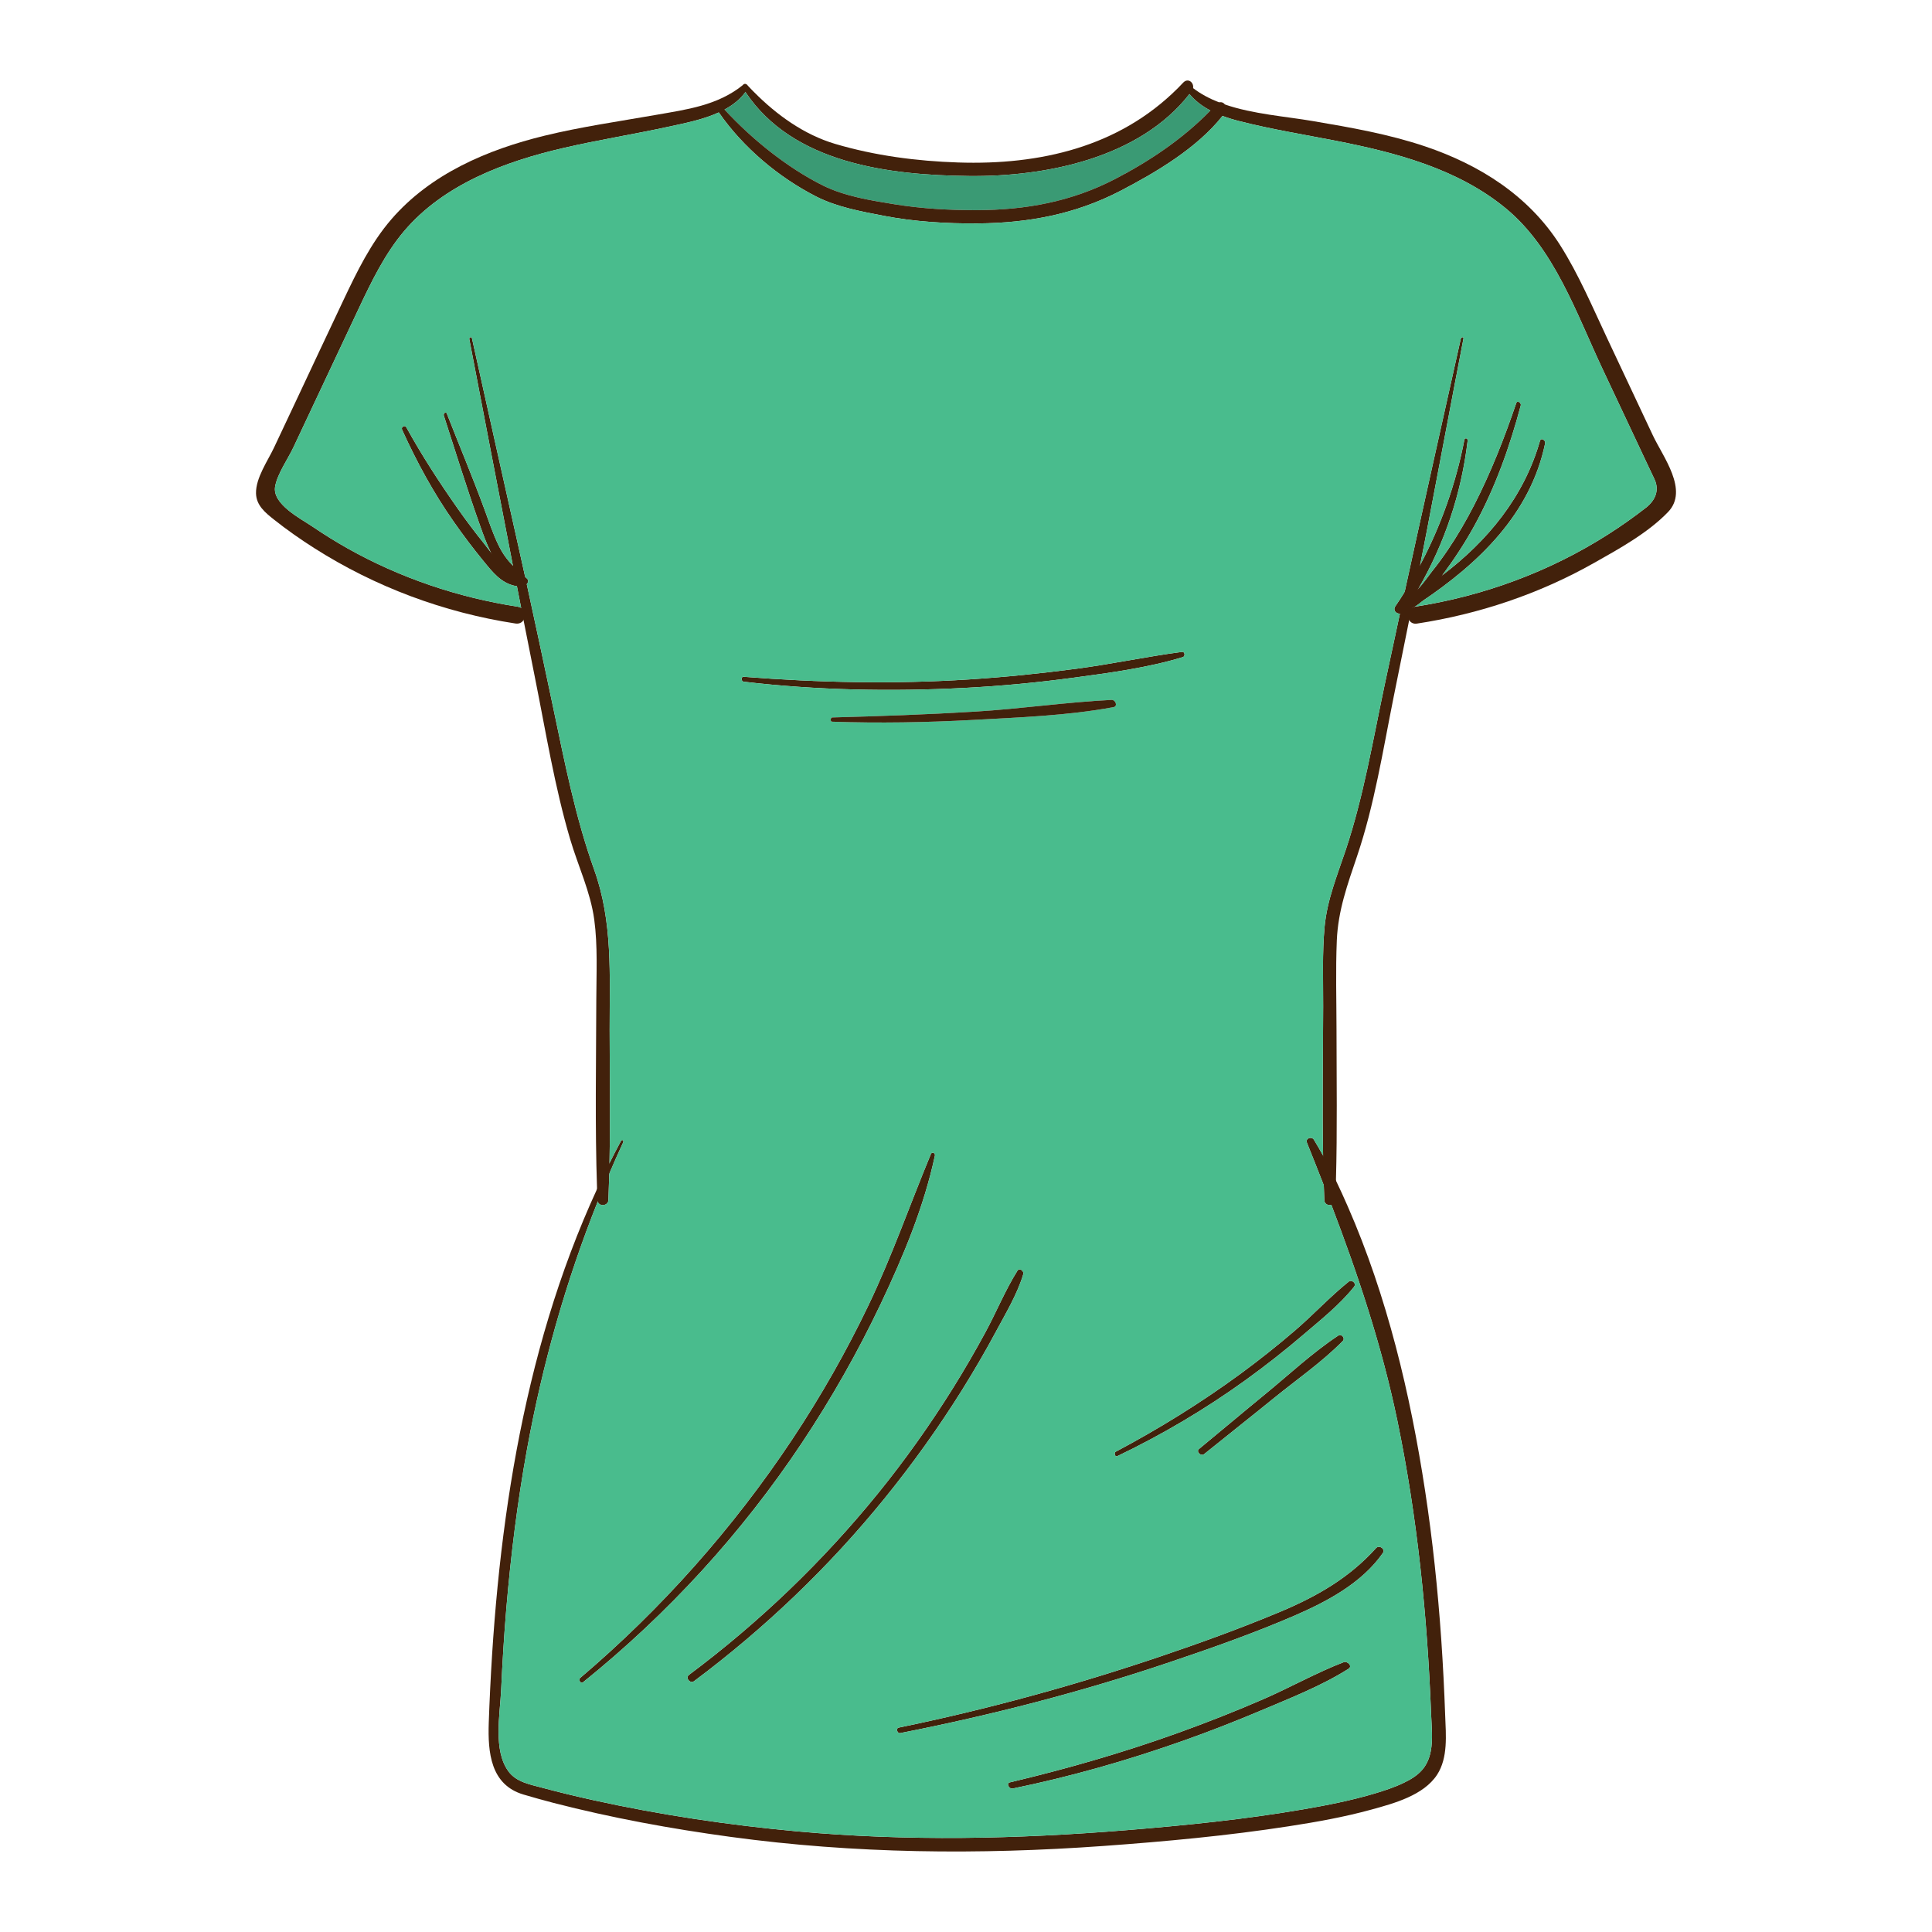 <?xml version="1.0" encoding="utf-8"?>
<!--Designed by Vexels.com - 2018 All Rights Reserved - https://vexels.com/terms-and-conditions/-->
<svg version="1.1" id="Layer_1" xmlns="http://www.w3.org/2000/svg" xmlns:xlink="http://www.w3.org/1999/xlink" x="0px" y="0px"
	 viewBox="0 0 1200 1200" enable-background="new 0 0 1200 1200" xml:space="preserve">
<g>
	<g>
		<path fill="#42210B" d="M378.57,722.45c-0.047,2.171-0.093,4.343-0.14,6.514c-0.14,5.463-0.327,10.926-0.537,16.39
			c-0.14,3.759-5.674,4.249-6.631,0.957c-0.093-0.28-0.164-0.584-0.164-0.911c-0.093-2.288-0.187-4.576-0.257-6.864
			c-1.331-39.177-0.56-78.47-0.467-117.647c0.047-16.53,0.934-33.363-1.284-49.776c-2.358-17.254-10.039-33.223-14.943-49.823
			c-9.642-32.593-15.106-66.633-21.783-99.926c-2.405-12.071-4.809-24.141-7.191-36.212c-0.49-2.545-0.981-5.066-1.471-7.588
			c-0.911-4.529-1.774-9.059-2.662-13.588c-0.164-0.84-0.327-1.658-0.49-2.498c-0.327-1.704-0.677-3.409-1.004-5.113
			c-0.327-1.658-0.654-3.315-0.957-4.973c-9.129-46.905-18.071-93.856-27.106-140.784c-0.21-0.981,1.377-1.751,1.634-0.584
			c9.362,41.955,18.654,83.933,28.087,125.888c1.681,7.495,3.339,14.989,4.996,22.483c0.327,1.471,0.63,2.918,0.957,4.366
			c5.557,25.378,10.95,50.78,16.32,76.205c7.191,34.157,13.775,68.314,25.589,101.257c11.627,32.383,9.549,65.442,9.595,99.389
			C378.686,667.21,379.083,694.853,378.57,722.45z"/>
	</g>
	<g>
		<path fill="#42210B" d="M892.606,1102.309c-8.382,12.841-26.803,17.814-40.834,21.666c-16.834,4.623-34.111,7.705-51.364,10.366
			c-38.056,5.884-76.509,9.432-114.915,12.211c-77.49,5.58-154.676,4.856-231.815-5.65c-36.936-5.02-73.731-11.767-109.849-21.083
			c-6.257-1.634-12.491-3.362-18.701-5.206c-20.452-6.07-22.18-26.149-21.549-44.687c3.946-112.557,19.798-228.406,67.264-331.391
			c2.475-5.393,5.043-10.763,7.728-16.086c2.288-4.623,4.669-9.222,7.121-13.775c0.607-1.144,1.915-0.327,1.401,0.794
			c-2.989,6.444-5.884,12.958-8.662,19.495c-2.475,5.743-4.88,11.534-7.168,17.347c-19.822,49.59-34.39,101.374-43.916,153.812
			c-5.953,32.756-10.063,65.839-12.864,98.992c-1.424,16.88-2.451,33.76-3.222,50.687c-0.701,15.176-5.066,37.379,4.576,50.477
			c4.833,6.584,13.308,8.078,20.802,10.086c10.553,2.848,21.199,5.393,31.869,7.751c41.698,9.175,84.027,15.479,126.519,19.378
			c68.664,6.28,136.581,4.81,205.082-0.771c36.492-2.988,73.03-6.654,109.125-12.864c15.106-2.592,30.235-5.557,44.943-9.969
			c6.047-1.821,12.117-3.829,17.814-6.584c9.012-4.343,14.615-9.269,16.647-19.448c1.471-7.448,0.537-15.549,0.257-23.091
			c-2.381-61.24-8.545-122.433-20.989-182.482c-9.619-46.321-24.328-90.261-40.975-133.943c-1.564-4.039-3.105-8.102-4.693-12.141
			c-3.432-8.825-6.934-17.651-10.483-26.476c-1.097-2.732,2.989-4.062,4.32-1.844c1.984,3.269,3.899,6.561,5.72,9.876
			c2.825,5.113,5.464,10.296,7.985,15.526c2.568,5.323,4.996,10.693,7.378,16.133c24.421,55.823,38.803,116.339,47.978,176.435
			c4.693,30.702,7.915,61.613,10.063,92.595c1.074,15.689,1.868,31.379,2.428,47.091
			C898.069,1077.538,899.494,1091.71,892.606,1102.309z"/>
	</g>
	<g>
		<path fill="#42210B" d="M464.347,55.185c-0.42,0.677-0.864,1.331-1.354,1.961c0,0.023,0,0.023,0,0.023
			c-3.339,4.623-7.868,8.125-12.981,10.88c-1.144,0.63-2.335,1.237-3.549,1.774c-9.969,4.576-21.596,6.794-31.238,8.895
			c-21.713,4.716-43.683,8.195-65.326,13.214c-36.235,8.382-74.291,22.507-98.992,51.714
			c-11.977,14.218-20.125,31.122-28.017,47.815c-8.849,18.795-17.674,37.589-26.522,56.36c-4.716,10.039-9.455,20.079-14.172,30.118
			c-3.455,7.331-9.852,16.226-11.3,24.164c-2.008,11.02,15.853,19.985,23.371,25.098c7.004,4.739,14.219,9.245,21.596,13.401
			c32.78,18.421,68.734,30.538,105.857,36.258c0.77,0.117,1.424,0.374,1.984,0.7c2.662,1.588,3.012,5.23,1.471,7.588
			c-0.957,1.494-2.662,2.475-4.996,2.125c-44.453-6.794-87.132-22.717-125.071-46.881c-8.545-5.44-16.88-11.277-24.818-17.58
			c-5.463-4.343-11.113-8.825-11.277-16.413c-0.187-9.596,7.354-20.219,11.277-28.577c4.436-9.409,8.872-18.841,13.308-28.25
			c9.923-21.106,19.798-42.212,29.791-63.294c8.311-17.534,16.927-35.301,29.721-50.103c24.398-28.227,59.629-43.239,95.163-51.901
			c22.577-5.487,45.574-8.779,68.477-12.794c19.658-3.455,39.06-5.883,54.913-18.841c0.21-0.21,0.49-0.373,0.794-0.444
			c0.233-0.07,0.467-0.047,0.654,0.023c0.047,0,0.047,0,0.07,0.023c0.023-0.023,0.047,0,0.047,0l0.023,0.023
			c0.093,0.023,0.164,0.047,0.257,0.117C464.394,52.92,464.931,54.251,464.347,55.185z"/>
	</g>
	<g>
		<path fill="#42210B" d="M908.996,210.257c-7.658,39.55-15.012,79.171-22.624,118.721c-1.401,7.331-2.849,14.639-4.296,21.97
			c-1.097,5.65-2.241,11.323-3.362,16.973c-0.093,0.49-0.187,0.957-0.304,1.448c-0.047,0.327-0.117,0.654-0.187,0.981
			c-0.49,2.405-0.957,4.833-1.448,7.238v0.023c-0.023,0.047-0.023,0.117-0.047,0.163c-0.49,2.475-0.98,4.926-1.471,7.401
			c-3.245,15.993-6.491,31.986-9.689,47.979c-6.607,32.943-11.884,66.75-22.67,98.642c-5.93,17.557-11.79,33.62-12.584,52.344
			c-0.77,18.468-0.21,37.005-0.187,55.473c0.023,31.192,0.514,62.454-0.35,93.669c-0.117,4.016-0.257,8.055-0.42,12.07
			c-0.07,1.634-1.144,2.662-2.428,2.989c-1.891,0.56-4.249-0.374-4.366-2.942c-0.117-3.058-0.234-6.117-0.327-9.199
			c-0.21-6.14-0.35-12.304-0.443-18.444c-0.537-30.935-0.023-61.917,0.047-92.829c0.047-16.366-0.63-32.943,0.887-49.239
			c1.564-16.787,7.821-31.892,13.121-47.722c10.996-32.873,16.787-67.59,23.954-101.444c3.199-15.129,6.444-30.235,9.712-45.34
			c0.444-2.008,0.864-4.016,1.284-6c0.257-1.097,0.49-2.195,0.724-3.292c0.327-1.424,0.63-2.825,0.934-4.226
			c11.44-52.485,23.207-104.876,34.881-157.291C907.572,209.37,909.229,209.02,908.996,210.257z"/>
	</g>
	<g>
		<path fill="#42210B" d="M1036.075,318.005c-12.491,13.004-30.585,22.974-46.181,31.752
			c-33.97,19.168-71.256,31.682-109.802,37.566c-2.265,0.35-3.922-0.654-4.833-2.148c-1.354-2.195-1.121-5.487,1.051-7.238
			c0.14-0.117,0.256-0.21,0.42-0.304c0.023,0,0.047-0.023,0.047-0.023v-0.023c0.327-0.187,0.677-0.374,1.074-0.514
			c0.023,0,0.023,0,0.047,0c0.21-0.093,0.443-0.14,0.677-0.163c0.117-0.047,0.233-0.07,0.35-0.093
			c42.515-6.584,83.63-21.736,119.935-44.92c8.078-5.136,15.899-10.67,23.464-16.553c5.813-4.529,8.475-10.81,5.346-17.604
			c-1.914-4.133-3.875-8.242-5.837-12.351c-8.872-18.841-17.744-37.659-26.592-56.5c-16.18-34.367-29.838-74.641-60.026-99.529
			c-29.861-24.585-68.361-34.647-105.553-41.932c-19.868-3.876-39.947-7.121-59.582-12.117c-3.619-0.911-7.238-1.984-10.763-3.315
			c-2.568-0.981-5.09-2.078-7.494-3.339c-4.95-2.615-9.456-5.93-13.028-10.249c-0.887-1.051-1.704-2.148-2.475-3.315
			c-0.981-1.494,0.304-4.063,2.055-2.522c0.864,0.747,1.751,1.471,2.662,2.148c4.856,3.736,10.366,6.607,16.25,8.895
			c1.167,0.467,2.335,0.887,3.525,1.284c17.51,6,37.869,7.425,54.609,10.296c23.511,3.992,47.115,8.101,69.762,15.736
			c33.923,11.44,64.392,30.678,83.84,61.333c11.58,18.258,20.055,38.406,29.254,57.925c9.455,20.055,18.888,40.111,28.32,60.189
			C1032.876,283.755,1049.079,304.464,1036.075,318.005z"/>
	</g>
	<g>
		<path fill="#42210B" d="M741.036,54.718c-0.117,0.654-0.397,1.331-0.864,1.938c-0.443,0.584-0.887,1.167-1.378,1.751
			c-31.192,39.924-89.373,51.457-137.048,50.92c-49.496-0.537-109.242-7.751-138.729-52.158h-0.023c0,0,0,0,0-0.023
			c-0.514-0.771-1.027-1.564-1.518-2.358c-0.514-0.841-0.327-1.658,0.187-2.148c0.21-0.21,0.49-0.373,0.794-0.444
			c0.233-0.023,0.443-0.023,0.654,0.023c0.047,0,0.047,0,0.07,0.023c0.023,0,0.047,0,0.07,0.023
			c0.093,0.023,0.164,0.047,0.257,0.117c0.21,0.07,0.397,0.21,0.607,0.42c1.004,1.097,2.054,2.195,3.105,3.269
			c0.327,0.35,0.677,0.7,1.051,1.051c14.078,14.242,31.192,26.546,50.407,32.243c24.748,7.331,50.71,10.716,76.439,11.557
			c50.827,1.681,99.623-9.596,136.091-45.784c0.234-0.233,0.467-0.467,0.701-0.7c0.981-1.004,1.961-2.031,2.942-3.058
			C737.931,48.088,741.666,51.286,741.036,54.718z"/>
	</g>
	<g>
		<path fill="#3A9A74" d="M751.822,68.657c-16.95,17.417-37.472,31.239-59.022,42.445c-27.223,14.172-55.683,19.378-86.338,19.425
			c-16.927,0.047-34.134-0.934-50.85-3.642c-14.709-2.381-31.005-4.973-44.453-11.65c-22.227-11.067-44.126-28.764-61.146-47.185
			c5.113-2.755,9.642-6.257,12.981-10.88h0.023c29.487,44.407,89.233,51.621,138.729,52.158
			c47.675,0.537,105.857-10.997,137.048-50.92C742.366,62.726,746.873,66.042,751.822,68.657z"/>
		<path fill="#42210B" d="M760.741,70.151c-0.467,0.63-0.934,1.237-1.424,1.845c-15.783,19.985-41.278,35.044-63.411,46.554
			c-27.9,14.499-57.108,19.962-88.486,20.219c-19.565,0.163-39.503-1.051-58.742-4.763c-14.032-2.732-28.764-5.37-41.605-11.884
			c-23.487-11.954-45.574-30.561-60.609-52.298c-0.677-0.981-1.331-1.961-1.984-2.942c-1.191-1.821,1.191-3.619,2.638-2.008
			c0.934,1.051,1.891,2.125,2.895,3.175c17.02,18.421,38.92,36.118,61.146,47.185c13.448,6.677,29.744,9.269,44.453,11.65
			c16.717,2.708,33.924,3.689,50.85,3.642c30.655-0.047,59.115-5.253,86.338-19.425c21.549-11.207,42.072-25.028,59.022-42.445
			c1.214-1.237,2.428-2.498,3.596-3.782c0.607-0.654,1.261-1.074,1.868-1.261c1.401-0.42,2.732,0.187,3.525,1.284
			C761.838,66.252,762.095,68.353,760.741,70.151z"/>
	</g>
	<g>
		<path fill="#42210B" d="M327.159,362.762c-0.607,0.537-1.494,0.794-2.428,0.49c-0.42-0.14-0.817-0.28-1.237-0.444
			c-1.027-0.374-2.008-0.817-2.942-1.331c-7.121-3.806-12.024-10.833-15.736-18.444v-0.023c-2.662-5.417-4.716-11.137-6.514-16.203
			c-8.148-22.74-15.176-45.737-22.647-68.688c-0.397-1.167,1.237-2.802,1.844-1.307c7.775,19.845,16.016,39.457,23.371,59.466
			c2.755,7.518,5.276,15.176,8.779,22.39c2.521,5.207,5.463,9.129,8.942,12.724c2.288,2.405,4.833,4.623,7.611,7.004
			c0.327,0.28,0.654,0.56,0.981,0.84C328.466,360.31,328.163,361.898,327.159,362.762z"/>
	</g>
	<g>
		<path fill="#42210B" d="M323.494,362.809c-0.654,0.63-1.518,1.097-2.452,1.167c-0.35,0.047-0.701,0.023-1.074-0.047
			c-8.872-1.868-14.125-8.685-19.612-15.386c-6.467-7.868-12.584-15.993-18.421-24.328c-12.747-18.164-22.997-37.099-32.173-57.247
			c-0.817-1.798,1.658-3.269,2.662-1.471c9.526,17.277,20.476,34.157,31.822,50.313c5.206,7.424,10.67,14.685,16.366,21.76
			c1.354,1.704,2.755,3.572,4.203,5.44v0.023c4.133,5.37,8.755,10.88,14.732,13.331c1.027,0.397,2.078,0.747,3.199,0.957
			C325.711,357.905,325.315,361.057,323.494,362.809z"/>
	</g>
	<g>
		<path fill="#42210B" d="M959.706,275.42c-9.129,43.869-41.208,74.431-76.929,98.409c-1.611,1.097-3.245,2.171-4.88,3.245
			c-0.023,0-0.023,0-0.047,0c-0.047,0.047-0.07,0.07-0.117,0.093c-0.327,0.21-0.63,0.374-0.957,0.444c0,0-0.023,0.023-0.047,0.023
			c-1.05,0.304-1.985,0-2.638-0.654c-1.377-1.261-1.634-3.922,0.677-5.347c1.214-0.747,2.428-1.494,3.642-2.265
			c0.21-0.14,0.42-0.257,0.63-0.397c5.79-3.689,11.417-7.588,16.857-11.72c27.97-21.223,50.594-48.422,60.586-83.326
			C957.161,271.521,960.126,273.435,959.706,275.42z"/>
	</g>
	<g>
		<path fill="#42210B" d="M944.577,251.816c-6.911,25.892-15.853,51.037-28.741,74.594c-5.837,10.646-12.468,20.732-19.682,30.468
			c-0.094,0.117-0.187,0.257-0.257,0.374c-3.502,4.739-7.938,11.907-13.121,16.577c-1.354,1.237-2.755,2.288-4.202,3.082
			c-0.607,0.327-1.237,0.63-1.845,0.864c-0.14,0.047-0.28,0.117-0.42,0.163c-0.257,0.07-0.537,0.163-0.794,0.234
			c-0.771,0.21-1.541,0.21-2.218,0.023c-1.004-0.28-1.821-1.004-2.218-2.195c-0.093-0.28-0.187-0.537-0.28-0.817
			c-0.047-0.163-0.117-0.35-0.163-0.514c-0.42-1.261,0-2.218,0.887-2.778c0.397-0.257,0.864-0.444,1.401-0.537
			c1.868-0.304,3.852-1.634,5.79-3.432c0.77-0.677,1.518-1.448,2.242-2.241c0.023,0,0.023-0.023,0.047-0.047
			c3.432-3.759,6.56-8.382,8.521-10.833c3.409-4.202,6.561-8.592,9.619-13.075c6.07-8.942,11.51-18.328,16.437-27.923
			c10.436-20.382,18.841-41.768,26.196-63.435C942.429,248.454,944.997,250.228,944.577,251.816z"/>
	</g>
	<g>
		<path fill="#42210B" d="M911.587,273.739c-3.946,32.966-14.265,63.505-30.585,91.895c-0.023,0.023-0.023,0.047-0.047,0.047
			c-0.63,1.097-1.261,2.195-1.915,3.292c-0.28,0.467-0.537,0.91-0.817,1.377c-1.354,2.218-2.732,4.436-4.133,6.631
			c-0.257,0.397-0.537,0.817-0.794,1.214c-0.304,0.467-0.63,0.957-0.934,1.424c-0.724,1.074-1.798,1.541-2.849,1.564
			c-2.311,0.047-4.553-2.101-2.802-4.669c1.985-2.895,3.899-5.86,5.743-8.849c3.409-5.44,6.631-11.02,9.619-16.717
			c12.911-24.328,22.25-50.757,27.456-77.676C909.836,271.638,911.774,272.174,911.587,273.739z"/>
	</g>
	<g>
		<path fill="#42210B" d="M580.687,717.78c-6.841,31.869-19.495,62.197-33.433,91.615c-14.289,30.095-30.772,59.185-49.239,86.899
			c-37.543,56.314-83.116,106.067-135.788,148.512c-1.564,1.261-3.199-1.471-1.868-2.592
			c50.453-42.842,95.187-93.202,131.795-148.325c17.65-26.569,33.48-54.376,47.255-83.14c14.686-30.632,25.752-62.617,38.78-93.949
			C578.889,715.118,581.037,716.192,580.687,717.78z"/>
	</g>
	<g>
		<path fill="#42210B" d="M635.576,791.394c-3.712,12.444-10.973,24.468-17.09,35.885c-6.537,12.211-13.542,24.188-20.873,35.955
			c-14.662,23.487-30.818,46.041-48.259,67.544c-34.554,42.585-74.385,80.641-118.324,113.468c-2.265,1.704-5.603-2.055-3.082-3.946
			c43.613-32.57,83.093-70.462,117.39-112.721c16.95-20.896,32.546-42.889,46.764-65.699c6.958-11.183,13.565-22.577,19.845-34.157
			c6.864-12.631,12.397-26.336,20.032-38.5C633.241,787.238,636.136,789.503,635.576,791.394z"/>
	</g>
	<g>
		<path fill="#42210B" d="M841.055,799.192c-8.802,11.113-20.686,20.546-31.449,29.744c-11.557,9.899-23.558,19.308-35.908,28.227
			c-25.191,18.164-51.784,33.877-79.778,47.302c-1.401,0.654-2.148-2.125-0.957-2.755c26.943-14.289,53.022-30.445,77.606-48.469
			c11.533-8.475,22.74-17.37,33.596-26.686c11.44-9.783,21.783-21.036,33.48-30.445
			C839.608,794.522,842.713,797.114,841.055,799.192z"/>
	</g>
	<g>
		<path fill="#42210B" d="M834.028,832.905c-12.747,12.981-28.367,23.768-42.492,35.254c-14.475,11.767-29.137,23.3-43.659,35.044
			c-1.938,1.564-5.113-1.611-3.175-3.199c13.752-11.3,27.34-22.787,41.115-34.064c14.849-12.141,29.347-25.775,45.364-36.352
			C833.187,828.259,835.755,831.131,834.028,832.905z"/>
	</g>
	<g>
		<path fill="#42210B" d="M858.893,964.631c-13.051,18.724-34.811,30.211-55.286,39.06c-25.192,10.856-51.247,20.032-77.256,28.787
			c-54.679,18.444-110.596,32.849-167.213,43.986c-1.891,0.35-2.825-3.035-0.934-3.409c54.866-11.3,108.961-26.125,162.03-44.033
			c25.192-8.498,50.243-17.604,74.781-27.853c22.74-9.526,43.052-21.106,59.652-39.597
			C856.628,959.378,860.667,962.086,858.893,964.631z"/>
	</g>
	<g>
		<path fill="#42210B" d="M837.623,1036.493c-16.763,10.6-36.071,18.164-54.329,25.892c-15.689,6.63-31.566,12.841-47.628,18.538
			c-34.811,12.374-70.462,22.553-106.674,29.978c-2.195,0.467-4.179-3.269-1.774-3.829c35.231-8.358,70.018-18.351,104.082-30.585
			c18.071-6.491,35.931-13.518,53.558-21.176c16.67-7.261,32.803-16.39,49.753-22.904
			C836.899,1031.544,840.238,1034.836,837.623,1036.493z"/>
	</g>
	<g>
		<path fill="#42210B" d="M734.662,408.149c-21.759,6.631-45.387,9.759-67.893,12.794c-22.414,3.012-44.99,5.16-67.59,6.327
			c-45.714,2.358-91.801,1.494-137.282-3.852c-1.611-0.187-1.728-3.175-0.07-3.059c46.718,3.642,93.483,4.669,140.247,1.634
			c22.413-1.448,44.687-3.712,66.937-6.677c21.806-2.895,43.379-7.541,65.162-10.413
			C736.016,404.647,736.32,407.658,734.662,408.149z"/>
	</g>
	<g>
		<path fill="#49BC8D" d="M1027.67,297.74c-1.914-4.133-3.875-8.242-5.837-12.351c-8.872-18.841-17.744-37.659-26.592-56.5
			c-16.18-34.367-29.838-74.641-60.026-99.529c-29.861-24.585-68.361-34.647-105.553-41.932
			c-19.868-3.876-39.947-7.121-59.582-12.117c-3.619-0.911-7.238-1.984-10.763-3.315c-15.783,19.985-41.278,35.044-63.411,46.554
			c-27.9,14.499-57.108,19.962-88.486,20.219c-19.565,0.163-39.503-1.051-58.742-4.763c-14.032-2.732-28.764-5.37-41.605-11.884
			c-23.487-11.954-45.574-30.561-60.609-52.298c-9.969,4.576-21.596,6.794-31.238,8.895c-21.713,4.716-43.683,8.195-65.326,13.214
			c-36.235,8.382-74.291,22.507-98.992,51.714c-11.977,14.218-20.125,31.122-28.017,47.815
			c-8.849,18.795-17.674,37.589-26.522,56.36c-4.716,10.039-9.455,20.079-14.172,30.118c-3.455,7.331-9.852,16.226-11.3,24.164
			c-2.008,11.02,15.853,19.985,23.371,25.098c7.004,4.739,14.219,9.245,21.596,13.401c32.78,18.421,68.734,30.538,105.857,36.258
			c0.77,0.117,1.424,0.374,1.984,0.7c-0.911-4.529-1.774-9.059-2.662-13.588c-0.35,0.047-0.701,0.023-1.074-0.047
			c-8.872-1.868-14.125-8.685-19.612-15.386c-6.467-7.868-12.584-15.993-18.421-24.328c-12.747-18.164-22.997-37.099-32.173-57.247
			c-0.817-1.798,1.658-3.269,2.662-1.471c9.526,17.277,20.476,34.157,31.822,50.313c5.206,7.424,10.67,14.685,16.366,21.76
			c1.354,1.704,2.755,3.572,4.203,5.44c-2.662-5.417-4.716-11.137-6.514-16.203c-8.148-22.74-15.176-45.737-22.647-68.688
			c-0.397-1.167,1.237-2.802,1.844-1.307c7.775,19.845,16.016,39.457,23.371,59.466c2.755,7.518,5.276,15.176,8.779,22.39
			c2.521,5.207,5.463,9.129,8.942,12.724c-9.129-46.905-18.071-93.856-27.106-140.784c-0.21-0.981,1.377-1.751,1.634-0.584
			c9.362,41.955,18.654,83.933,28.087,125.888c1.681,7.495,3.339,14.989,4.996,22.483c0.327,0.28,0.654,0.56,0.981,0.84
			c1.284,1.074,0.981,2.662-0.023,3.525c5.557,25.378,10.95,50.78,16.32,76.205c7.191,34.157,13.775,68.314,25.589,101.257
			c11.627,32.383,9.549,65.442,9.595,99.389c0.023,27.596,0.42,55.24-0.093,82.836c2.288-4.623,4.669-9.222,7.121-13.775
			c0.607-1.144,1.915-0.327,1.401,0.794c-2.989,6.444-5.884,12.958-8.662,19.495c-0.14,5.463-0.327,10.926-0.537,16.39
			c-0.14,3.759-5.674,4.249-6.631,0.957c-19.822,49.59-34.39,101.374-43.916,153.812c-5.953,32.756-10.063,65.839-12.864,98.992
			c-1.424,16.88-2.451,33.76-3.222,50.687c-0.701,15.176-5.066,37.379,4.576,50.477c4.833,6.584,13.308,8.078,20.802,10.086
			c10.553,2.848,21.199,5.393,31.869,7.751c41.698,9.175,84.027,15.479,126.519,19.378c68.664,6.28,136.581,4.81,205.082-0.771
			c36.492-2.988,73.03-6.654,109.125-12.864c15.106-2.592,30.235-5.557,44.943-9.969c6.047-1.821,12.117-3.829,17.814-6.584
			c9.012-4.343,14.615-9.269,16.647-19.448c1.471-7.448,0.537-15.549,0.257-23.091c-2.381-61.24-8.545-122.433-20.989-182.482
			c-9.619-46.321-24.328-90.261-40.975-133.943c-1.891,0.56-4.249-0.374-4.366-2.942c-0.117-3.058-0.234-6.117-0.327-9.199
			c-3.432-8.825-6.934-17.651-10.483-26.476c-1.097-2.732,2.989-4.062,4.32-1.844c1.984,3.269,3.899,6.561,5.72,9.876
			c-0.537-30.935-0.023-61.917,0.047-92.829c0.047-16.366-0.63-32.943,0.887-49.239c1.564-16.787,7.821-31.892,13.121-47.722
			c10.996-32.873,16.787-67.59,23.954-101.444c3.199-15.129,6.444-30.235,9.712-45.34c-2.311,0.047-4.553-2.101-2.802-4.669
			c1.985-2.895,3.899-5.86,5.743-8.849c11.44-52.485,23.207-104.876,34.881-157.291c0.233-1.004,1.891-1.354,1.658-0.117
			c-7.658,39.55-15.012,79.171-22.624,118.721c-1.401,7.331-2.849,14.639-4.296,21.97c12.911-24.328,22.25-50.757,27.456-77.676
			c0.303-1.634,2.241-1.097,2.054,0.467c-3.946,32.966-14.265,63.505-30.585,91.895c3.432-3.759,6.56-8.382,8.521-10.833
			c3.409-4.202,6.561-8.592,9.619-13.075c6.07-8.942,11.51-18.328,16.437-27.923c10.436-20.382,18.841-41.768,26.196-63.435
			c0.654-1.914,3.222-0.14,2.802,1.448c-6.911,25.892-15.853,51.037-28.741,74.594c-5.837,10.646-12.468,20.732-19.682,30.468
			c-0.094,0.117-0.187,0.257-0.257,0.374c27.97-21.223,50.594-48.422,60.586-83.326c0.677-2.405,3.642-0.49,3.222,1.494
			c-9.129,43.869-41.208,74.431-76.929,98.409c-1.354,1.237-2.755,2.288-4.202,3.082c0.117-0.047,0.233-0.07,0.35-0.093
			c42.515-6.584,83.63-21.736,119.935-44.92c8.078-5.136,15.899-10.67,23.464-16.553
			C1028.137,310.814,1030.798,304.534,1027.67,297.74z M461.826,420.359c46.718,3.642,93.483,4.669,140.247,1.634
			c22.413-1.448,44.687-3.712,66.937-6.677c21.806-2.895,43.379-7.541,65.162-10.413c1.844-0.257,2.148,2.755,0.49,3.245
			c-21.759,6.631-45.387,9.759-67.893,12.794c-22.414,3.012-44.99,5.16-67.59,6.327c-45.714,2.358-91.801,1.494-137.282-3.852
			C460.285,423.231,460.168,420.243,461.826,420.359z M691.586,439.224c-28.46,5.277-58.251,6.351-87.132,7.938
			c-29.184,1.588-58.415,2.078-87.622,1.097c-1.284-0.047-1.051-2.615,0.163-2.638c29.535-0.794,59.045-1.821,88.556-3.619
			c28.32-1.704,56.524-5.86,84.82-7.284C692.847,434.601,694.505,438.664,691.586,439.224z M362.227,1044.805
			c-1.564,1.261-3.199-1.471-1.868-2.592c50.453-42.842,95.187-93.202,131.795-148.325c17.65-26.569,33.48-54.376,47.255-83.14
			c14.686-30.632,25.752-62.617,38.78-93.949c0.7-1.681,2.848-0.607,2.498,0.981c-6.841,31.869-19.495,62.197-33.433,91.615
			c-14.289,30.095-30.772,59.185-49.239,86.899C460.472,952.607,414.898,1002.36,362.227,1044.805z M431.031,1044.245
			c-2.265,1.704-5.603-2.055-3.082-3.946c43.613-32.57,83.093-70.462,117.39-112.721c16.95-20.896,32.546-42.889,46.764-65.699
			c6.958-11.183,13.565-22.577,19.845-34.157c6.864-12.631,12.397-26.336,20.032-38.5c1.261-1.985,4.156,0.28,3.596,2.171
			c-3.712,12.444-10.973,24.468-17.09,35.885c-6.537,12.211-13.542,24.188-20.873,35.955
			c-14.662,23.487-30.818,46.041-48.259,67.544C514.801,973.362,474.97,1011.418,431.031,1044.245z M837.623,1036.493
			c-16.763,10.6-36.071,18.164-54.329,25.892c-15.689,6.63-31.566,12.841-47.628,18.538
			c-34.811,12.374-70.462,22.553-106.674,29.978c-2.195,0.467-4.179-3.269-1.774-3.829c35.231-8.358,70.018-18.351,104.082-30.585
			c18.071-6.491,35.931-13.518,53.558-21.176c16.67-7.261,32.803-16.39,49.753-22.904
			C836.899,1031.544,840.238,1034.836,837.623,1036.493z M854.667,961.572c1.961-2.195,6,0.514,4.226,3.059
			c-13.051,18.724-34.811,30.211-55.286,39.06c-25.192,10.856-51.247,20.032-77.256,28.787
			c-54.679,18.444-110.596,32.849-167.213,43.986c-1.891,0.35-2.825-3.035-0.934-3.409c54.866-11.3,108.961-26.125,162.03-44.033
			c25.192-8.498,50.243-17.604,74.781-27.853C817.755,991.643,838.067,980.063,854.667,961.572z M744.701,900.005
			c13.752-11.3,27.34-22.787,41.115-34.064c14.849-12.141,29.347-25.775,45.364-36.352c2.008-1.331,4.576,1.541,2.848,3.315
			c-12.747,12.981-28.367,23.768-42.492,35.254c-14.475,11.767-29.137,23.3-43.659,35.044
			C745.939,904.768,742.763,901.593,744.701,900.005z M837.647,796.11c1.961-1.588,5.066,1.004,3.409,3.082
			c-8.802,11.113-20.686,20.546-31.449,29.744c-11.557,9.899-23.558,19.308-35.908,28.227
			c-25.191,18.164-51.784,33.877-79.778,47.302c-1.401,0.654-2.148-2.125-0.957-2.755c26.943-14.289,53.022-30.445,77.606-48.469
			c11.533-8.475,22.74-17.37,33.596-26.686C815.607,816.772,825.95,805.519,837.647,796.11z"/>
		<path fill="#42210B" d="M691.586,439.224c-28.46,5.277-58.251,6.351-87.132,7.938c-29.184,1.588-58.415,2.078-87.622,1.097
			c-1.284-0.047-1.051-2.615,0.163-2.638c29.535-0.794,59.045-1.821,88.556-3.619c28.32-1.704,56.524-5.86,84.82-7.284
			C692.847,434.601,694.505,438.664,691.586,439.224z"/>
	</g>
</g>
</svg>
